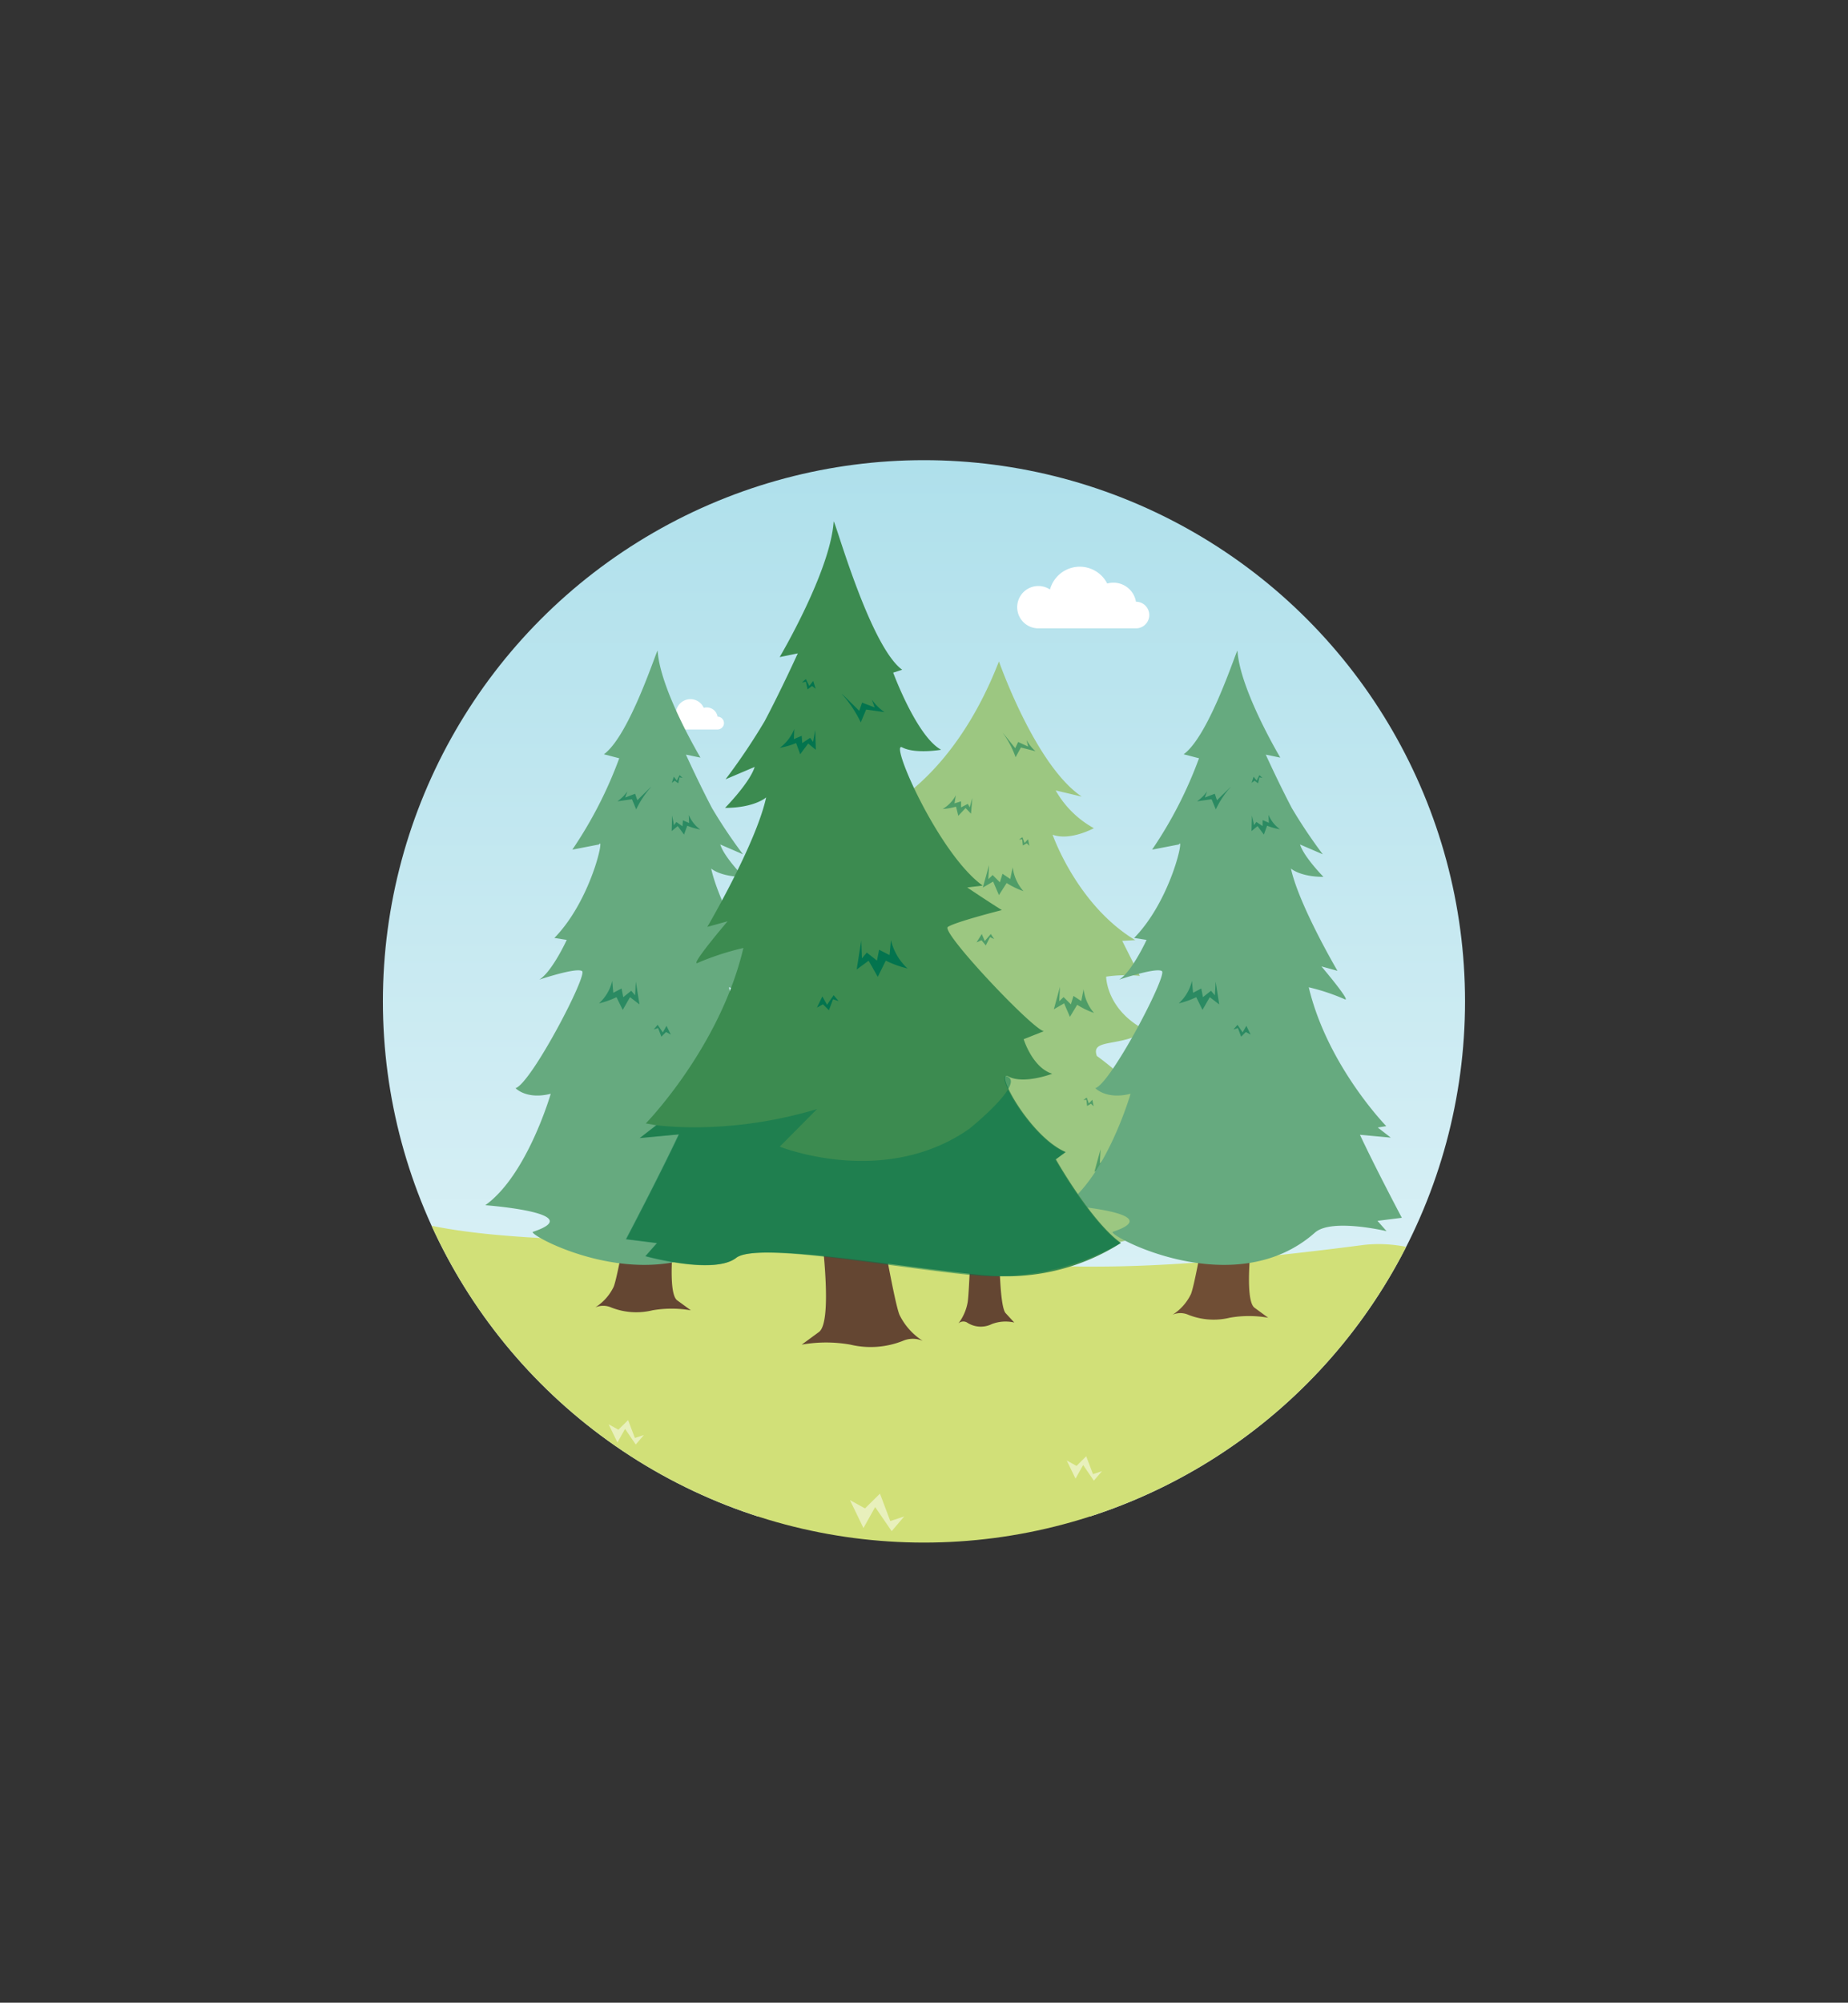 <svg xmlns="http://www.w3.org/2000/svg" xmlns:xlink="http://www.w3.org/1999/xlink" viewBox="0 0 254.11 275.31"><rect x="0" y="0" width="254.11" height="275.31" fill="#333333" stroke="none"/><defs><style>.cls-1{fill:none;}.cls-2{clip-path:url(#clip-path);}.cls-3{fill:url(#linear-gradient);}.cls-4{fill:#d1e078;}.cls-12,.cls-15,.cls-5{fill:#03744e;}.cls-15,.cls-5,.cls-6{opacity:0.5;}.cls-6,.cls-7{fill:#fff;}.cls-10,.cls-13,.cls-14,.cls-15,.cls-7,.cls-8{fill-rule:evenodd;}.cls-8{fill:#644632;}.cls-9{fill:#9cc781;}.cls-10{fill:#66aa7f;}.cls-11{opacity:0.6;}.cls-13{fill:#704e35;}.cls-14{fill:#3c8b50;}</style><clipPath id="clip-path"><circle class="cls-1" cx="127.05" cy="137.66" r="74.4"/></clipPath><linearGradient id="linear-gradient" x1="128.42" y1="279.21" x2="128.42" y2="50.32" gradientUnits="userSpaceOnUse"><stop offset="0" stop-color="#fff"/><stop offset="1" stop-color="#aadeea"/></linearGradient></defs><g id="Layer_4" data-name="Layer 4"><g class="cls-2"><rect class="cls-3" x="38.1" y="50.32" width="180.65" height="158.15"/><path class="cls-4" d="M208,285.09c39.26-2.85-8.09-67-5-106.55a21,21,0,0,1,0-3.07c-5.08-3.31-10.66-5-15.85-4.28-33.55,4.34-45.64,3.26-63.6.63-17.46-2.55-57.8,1.08-71-5.47-.81.47-17.43,7.16-18.18,7.64,10,40.14-9,109.08,23.78,115.85C64.67,291.18,201.23,285.58,208,285.09Z"/><polygon class="cls-5" points="119.77 125.71 119.88 125.16 120.64 125.54 120.64 124.84 121.38 125.37 120.88 125.36 120.7 125.95 120.06 125.4 119.77 125.71"/><polygon class="cls-6" points="88.54 197.27 87.42 198.58 85.95 196.43 84.9 198.3 83.69 195.8 85.03 196.54 86.37 195.22 87.3 197.68 88.54 197.27"/><polygon class="cls-6" points="124.33 208.47 122.61 210.49 120.34 207.18 118.73 210.06 116.87 206.22 118.94 207.36 121 205.33 122.42 209.1 124.33 208.47"/><polygon class="cls-6" points="151.53 202.24 150.41 203.55 148.94 201.4 147.89 203.27 146.68 200.77 148.03 201.52 149.36 200.19 150.29 202.65 151.53 202.24"/><polygon class="cls-6" points="187.32 213.44 185.6 215.46 183.34 212.15 181.72 215.03 179.86 211.19 181.93 212.33 183.99 210.3 185.41 214.07 187.32 213.44"/><path class="cls-7" d="M92.21,97.48a1.37,1.37,0,0,1,.77.23,2,2,0,0,1,3.79-.4,1.35,1.35,0,0,1,.41-.06,1.51,1.51,0,0,1,1.49,1.27h0a.88.88,0,1,1,0,1.76H92.21a1.4,1.4,0,1,1,0-2.8"/><path class="cls-7" d="M142.78,80.56a2.92,2.92,0,0,1,1.6.48,4.24,4.24,0,0,1,7.87-.82,3,3,0,0,1,.85-.12,3.14,3.14,0,0,1,3.1,2.62h0a1.83,1.83,0,0,1,0,3.66H142.78a2.91,2.91,0,0,1,0-5.82"/><path class="cls-8" d="M137.42,165.61s-.32,13.61.86,14.91l1.19,1.29a5.31,5.31,0,0,0-3.09.21,3.42,3.42,0,0,1-3.34-.17,1,1,0,0,0-1.26.09,6.67,6.67,0,0,0,1.28-2.93c.29-1.76.65-14.82.65-14.82Z"/><path class="cls-9" d="M121.36,111.26s9.71-4.14,16-20.34c0,0,5,14.32,11.39,18.59l-3.59-.85a13.5,13.5,0,0,0,5.25,5.19s-3.22,1.78-5.67.9c0,0,3.35,9.66,11.36,14.49l-1.79.1,2.42,4.81a19.43,19.43,0,0,0-4.63.11s0,4.65,5.58,7.44c-3.72,2.33-7.74,1-6.86,3.46a41.07,41.07,0,0,1,6.86,6.31c3.72,4.18,6,11.16,6,11.16s-8.37-2.79-7.9-.93,8.83,6.51,8.83,6.51L147,172.39l-29.24-43.91,4.76-9.67s.81-.91,4.14-4.86l-4.69-1.54a2.14,2.14,0,0,0,1-.53C122.1,111.92,121.17,111.22,121.36,111.26Z"/><path class="cls-5" d="M138.13,101.09a13.13,13.13,0,0,1,1.52,3l.73-1.33,2,.51a5.73,5.73,0,0,1-1.22-1.53l.21.89L140,102l-.4.86S137.23,99.88,138.13,101.09Z"/><path class="cls-5" d="M133.7,109.7l-.18,2.16-.75-.78-1,1.07-.31-1.26a8.57,8.57,0,0,1-1.83.32,4.79,4.79,0,0,0,1.8-1.88l-.18,1.11.9-.28,0,.83.93-.48.26.48Z"/><path class="cls-5" d="M136,118.92l-.85,3.09,1.41-.82.8,1.86,1.06-1.66a11.36,11.36,0,0,0,2.31,1.12,6.09,6.09,0,0,1-1.48-3.29l-.33,1.62-1.07-.72-.36,1.17-1-1-.59.57Z"/><path class="cls-5" d="M145.75,135.66l-.84,3.09,1.41-.82.8,1.86,1-1.66a11.36,11.36,0,0,0,2.31,1.12A6.09,6.09,0,0,1,149,136l-.32,1.62-1.07-.71-.36,1.16-1-1-.6.57Z"/><path class="cls-5" d="M151.33,158l-.84,3.09,1.41-.82.8,1.86,1.05-1.66a11.36,11.36,0,0,0,2.31,1.12,6.09,6.09,0,0,1-1.48-3.29l-.32,1.62-1.07-.71-.36,1.16-1-1-.6.57Z"/><polygon class="cls-5" points="140.13 115.41 140.59 115.09 140.88 115.89 141.36 115.38 141.54 116.27 141.18 115.92 140.65 116.23 140.56 115.38 140.13 115.41"/><polygon class="cls-5" points="148.97 151.22 149.43 150.89 149.72 151.69 150.2 151.19 150.38 152.07 150.01 151.73 149.48 152.04 149.39 151.19 148.97 151.22"/><polygon class="cls-5" points="136.71 129.1 136.24 128.4 135.41 129.37 135 128.4 134.28 129.55 134.97 129.26 135.55 129.97 136.13 128.83 136.71 129.1"/><path class="cls-8" d="M93.4,163.83s-2.15,13.56-.28,14.93L95,180.13a15.42,15.42,0,0,0-5.29,0,9.36,9.36,0,0,1-5.69-.4,2.75,2.75,0,0,0-2.17,0,6.84,6.84,0,0,0,2.53-2.83c.71-1.73,2.87-14.74,2.87-14.74Z"/><path class="cls-10" d="M90.43,89.48c0-.6-3.8,11.6-7.39,14.21l2.11.55A57.82,57.82,0,0,1,78.7,116.8l3.67-.71c.81-1.37-1.08,7.68-6.14,12.85l1.7.27s-2,4.36-3.77,5.46c0,0,5.1-1.72,5.88-1.17s-7,15.43-9.15,16.09c0,0,1.5,1.62,4.84.77,0,0-3.23,11.2-9,15.32,0,0,14.32,1.07,6.56,3.66-1,.32,16.64,10,27.81.1,2.27-2,9.83-.19,9.83-.19l-1.25-1.42,3.36-.42s-3.53-6.71-5.73-11.38l4.24.39L109.72,155l1.17-.19s-8.09-8.29-10.66-19.09a29.11,29.11,0,0,1,4.87,1.61c1.28.72-3.12-4.48-3.12-4.48l2.2.61s-5.29-9-6.39-14.06c0,0,1.25,1.14,4.46,1.14,0,0-2.69-2.74-3.21-4.45l3.12,1.35a69,69,0,0,1-4.25-6.34c-1.82-3.46-3.59-7.36-3.59-7.36l2,.41S90.78,94.87,90.43,89.48Z"/><g class="cls-11"><path class="cls-12" d="M89.3,108.45a13.08,13.08,0,0,0-1.82,2.82l-.58-1.4-2,.29a5.83,5.83,0,0,0,1.37-1.37l-.31.85,1.37-.52.31.89S90.32,107.35,89.3,108.45Z"/><path class="cls-12" d="M92.42,112.1l-.06,2.15.83-.69.87,1.17.44-1.22a8.58,8.58,0,0,0,1.78.52,4.71,4.71,0,0,1-1.57-2l.05,1.11-.86-.37-.05.82L93,113l-.32.44Z"/><path class="cls-12" d="M87.43,134.94l.5,3.14-1.3-1-1,1.75-.86-1.75a11.09,11.09,0,0,1-2.4.85,6.11,6.11,0,0,0,1.82-3.09l.14,1.64,1.14-.59.23,1.19,1.1-.88.53.63Z"/><polygon class="cls-12" points="93.86 106.93 93.44 106.56 93.07 107.32 92.65 106.77 92.38 107.62 92.77 107.32 93.26 107.68 93.44 106.86 93.86 106.93"/><polygon class="cls-12" points="89.89 141.52 90.43 140.88 91.14 141.93 91.65 141.02 92.24 142.23 91.59 141.87 90.94 142.51 90.49 141.32 89.89 141.52"/></g><path class="cls-13" d="M172.79,164.85s-2.16,13.56-.28,14.93l1.87,1.37a15.16,15.16,0,0,0-5.29,0,9.39,9.39,0,0,1-5.7-.41,2.71,2.71,0,0,0-2.16,0,6.9,6.9,0,0,0,2.53-2.84c.71-1.73,2.86-14.73,2.86-14.73Z"/><path class="cls-10" d="M170.16,89.48c0-.6-3.8,11.6-7.4,14.21l2.11.55a57.28,57.28,0,0,1-6.45,12.56l3.68-.71c.81-1.37-1.08,7.68-6.15,12.85l1.71.27s-2,4.36-3.77,5.46c0,0,5.1-1.72,5.88-1.17s-7,15.43-9.16,16.09c0,0,1.5,1.62,4.85.77,0,0-3.23,11.2-9,15.32,0,0,14.32,1.07,6.56,3.66-1,.32,16.63,10,27.8.1,2.28-2,9.84-.19,9.84-.19l-1.25-1.42,3.35-.42S189.2,160.7,187,156l4.24.39L189.45,155l1.17-.19s-8.09-8.29-10.66-19.09a28.79,28.79,0,0,1,4.86,1.61c1.29.72-3.12-4.48-3.12-4.48l2.21.61s-5.29-9-6.4-14.06c0,0,1.25,1.14,4.47,1.14,0,0-2.69-2.74-3.22-4.45l3.13,1.35a69,69,0,0,1-4.25-6.34c-1.82-3.46-3.59-7.36-3.59-7.36l2,.41S170.51,94.87,170.16,89.48Z"/><g class="cls-11"><path class="cls-12" d="M169,108.45a12.66,12.66,0,0,0-1.82,2.82l-.58-1.4-2,.29a5.79,5.79,0,0,0,1.38-1.37l-.31.85,1.37-.52.3.89S170.05,107.35,169,108.45Z"/><path class="cls-12" d="M172.15,112.1l-.06,2.15.83-.69.87,1.17.44-1.22A8.58,8.58,0,0,0,176,114a4.69,4.69,0,0,1-1.58-2l.06,1.11-.86-.37,0,.82-.87-.57-.31.44Z"/><path class="cls-12" d="M167.16,134.94l.49,3.14-1.3-1-1,1.75-.86-1.75a11.09,11.09,0,0,1-2.4.85,6.05,6.05,0,0,0,1.81-3.09l.15,1.64,1.13-.59.23,1.19,1.11-.88.53.63Z"/><polygon class="cls-12" points="173.59 106.93 173.17 106.56 172.8 107.32 172.38 106.77 172.1 107.62 172.5 107.32 172.99 107.68 173.17 106.86 173.59 106.93"/><polygon class="cls-12" points="169.61 141.52 170.16 140.88 170.87 141.93 171.38 141.02 171.97 142.23 171.31 141.87 170.66 142.51 170.22 141.32 169.61 141.52"/></g><path class="cls-8" d="M112.25,164.2s2.73,17.17.36,18.91l-2.37,1.74a19.1,19.1,0,0,1,6.7,0,12,12,0,0,0,7.21-.52,3.45,3.45,0,0,1,2.74,0,8.8,8.8,0,0,1-3.21-3.59c-.89-2.19-3.62-18.65-3.62-18.65Z"/><path class="cls-14" d="M114.63,71.72c.05-.76,4.87,17,9.42,20.35l-1.23.4s3.22,8.76,6.59,10.6c0,0-3.55.62-5.36-.33s5,14.65,11.07,19L133,122s2.52,1.71,4.76,3.11c0,0-6.44,1.63-7.43,2.32s11.57,14,13.2,14.33l-2.77,1.1s1.2,3.91,3.93,4.75c0,0-3.89,1.48-6,.39s2.95,8.3,7.86,10.37l-1.36,1s4.85,8.58,8.95,11.5a29.35,29.35,0,0,1-17.71,4.52c-10.33-.74-32.16-4.86-35.18-2.48s-12.45-.24-12.45-.24l1.58-1.8-4.25-.53s4.47-8.49,7.26-14.41l-5.37.5,2.26-1.75-1.48-.24S99,144,102.22,130.32a37.23,37.23,0,0,0-6.17,2c-1.62.92,4-5.67,4-5.67l-2.79.77s6.7-11.42,8.09-17.8c0,0-1.58,1.44-5.65,1.44,0,0,3.41-3.46,4.07-5.63l-4,1.7a86,86,0,0,0,5.38-8c2.31-4.37,4.55-9.31,4.55-9.31l-2.49.51S114.18,78.54,114.63,71.72Z"/><path class="cls-15" d="M107.22,157.63s14.38,5.77,26.1-2.48c0,0,7.44-6,5.29-7.12s2.95,8.3,7.86,10.37l-1.36,1s4.85,8.58,8.95,11.5a34.87,34.87,0,0,1-18.83,4.52c-10.34-.74-31-4.86-34.06-2.48s-12.45-.24-12.45-.24l1.58-1.8-4.25-.53s4.47-8.49,7.26-14.41l-5.37.5,2.26-1.75-1.48-.24s10.2,2,23.62-2Z"/><path class="cls-12" d="M116.05,95.74a16.46,16.46,0,0,1,2.31,3.57l.74-1.77,2.52.36a7.12,7.12,0,0,1-1.74-1.73l.39,1.08-1.73-.66-.39,1.13S114.76,94.34,116.05,95.74Z"/><path class="cls-12" d="M112.1,100.36l.08,2.72-1.05-.87-1.1,1.48-.56-1.54a11.33,11.33,0,0,1-2.25.66,6,6,0,0,0,2-2.6l-.06,1.4,1.08-.46.07,1,1.09-.72.4.56Z"/><path class="cls-12" d="M118.43,129.28l-.63,4,1.64-1.21,1.26,2.22,1.1-2.23a14.08,14.08,0,0,0,3,1.08,7.64,7.64,0,0,1-2.29-3.91l-.19,2.07-1.44-.74-.29,1.5-1.4-1.11-.67.8Z"/><polygon class="cls-12" points="110.28 93.81 110.81 93.35 111.28 94.3 111.82 93.61 112.16 94.69 111.66 94.31 111.04 94.77 110.81 93.72 110.28 93.81"/><polygon class="cls-12" points="115.31 137.62 114.63 136.81 113.72 138.13 113.08 136.98 112.33 138.52 113.16 138.06 113.98 138.88 114.55 137.37 115.31 137.62"/></g></g></svg>